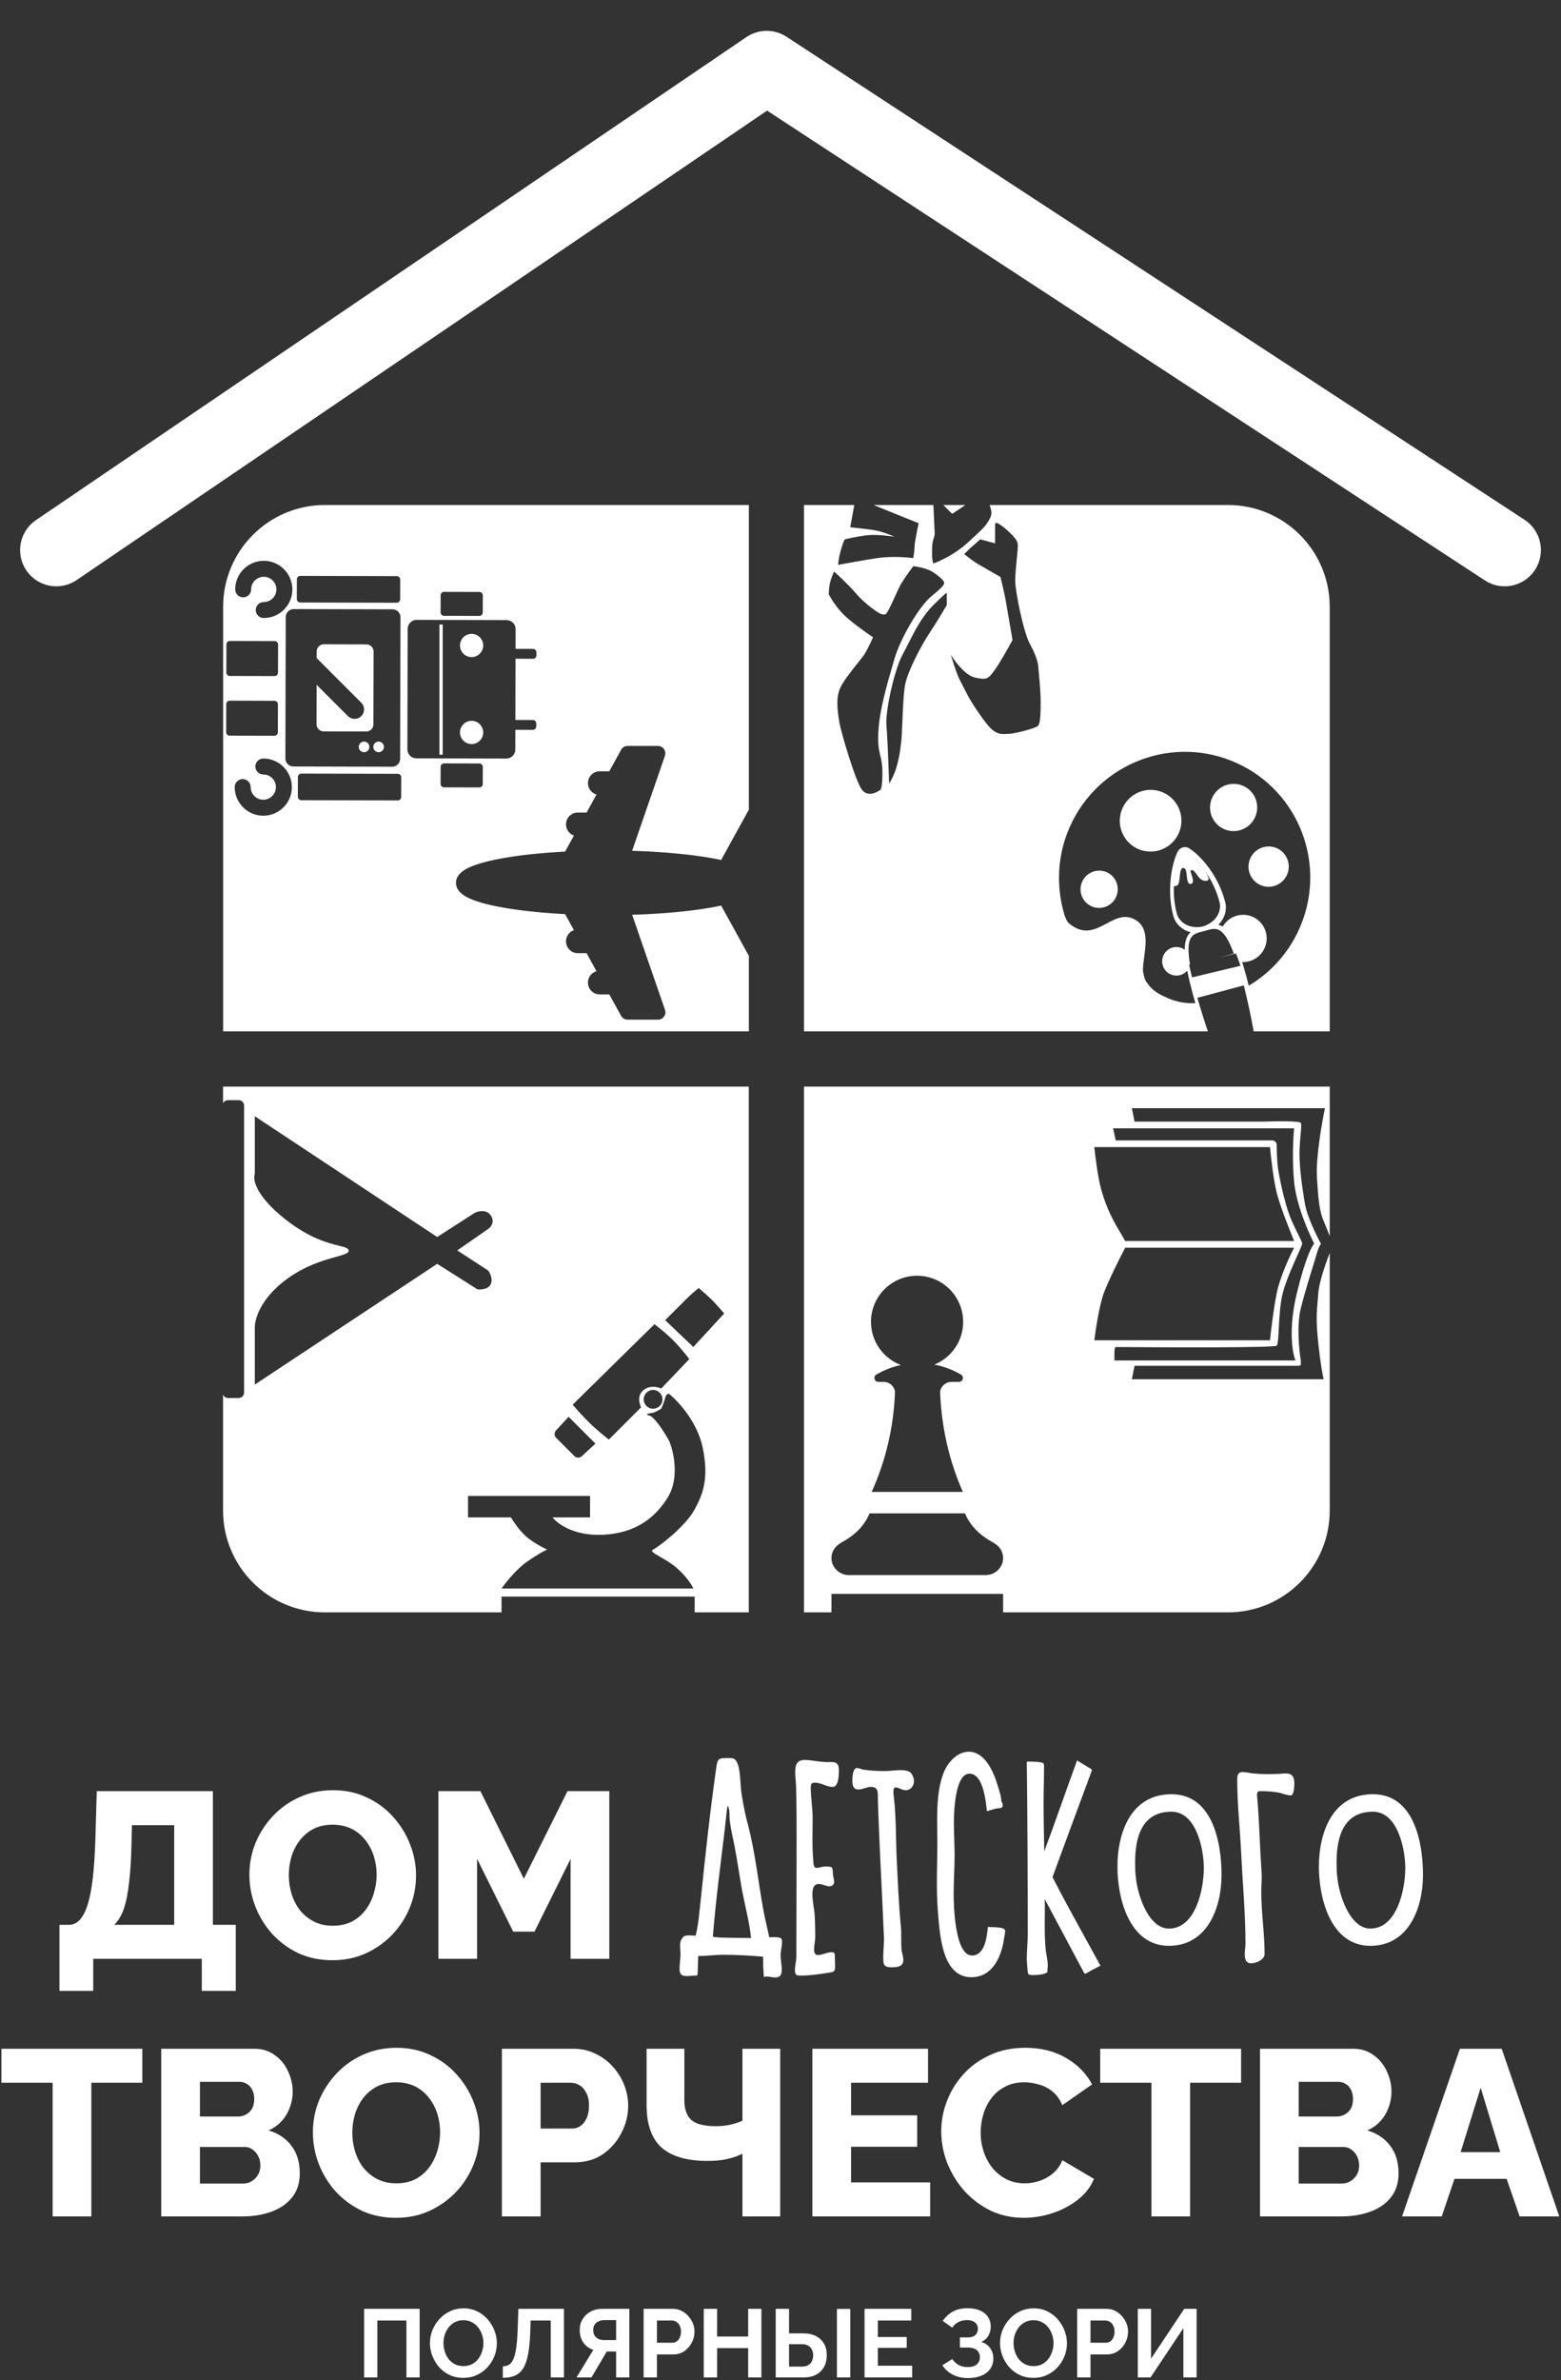 <?xml version="1.0" encoding="UTF-8"?> <svg xmlns="http://www.w3.org/2000/svg" width="582" height="887" viewBox="0 0 582 887" fill="none"><rect x="0" y="0" width="582" height="887" fill="#333333" stroke="none"/> <path fill-rule="evenodd" clip-rule="evenodd" d="M299.761 600.89H309.999V594H341.999H373.999V600.89H457.825C478.797 600.89 495.774 583.882 495.774 562.934V466.979C494.036 471.401 491.817 477.882 491.5 482C491.431 482.9 491.361 483.724 491.296 484.5L491.296 484.503C490.89 489.328 490.639 492.318 491.5 500.5C492.3 508.1 493.167 512.667 493.5 514H422L423 509H484C484.333 509 485 508.9 485 508.5V507C484.333 503.167 483.4 493.9 485 487.5C486.333 482.167 488.333 475.723 489.667 471.426L489.667 471.426L489.667 471.426C490.333 469.278 490.833 467.667 491 467C491.4 465.4 492.167 464 492.5 463.5C490.833 460.5 487.3 453.3 486.5 448.5C485.5 442.5 484.5 435.5 484.5 430C484.5 427.363 484.73 424.842 484.914 422.82C485.114 420.625 485.26 419.021 485 418.5C484.6 417.7 475.5 417.833 471 418H423L422 413H494C492.833 418.5 490.6 431.3 491 438.5C491.5 447.5 492 451.5 493.5 455C494.203 456.64 495.055 458.818 495.774 460.71V404.952H299.761V600.89ZM354.067 504.763C360.775 498.055 360.775 487.178 354.067 480.47C347.358 473.761 336.481 473.761 329.773 480.47C323.064 487.178 323.064 498.055 329.773 504.763C331.564 506.554 333.652 507.867 335.878 508.702C332.597 509.408 329.517 510.629 326.73 512.27C325.418 513.044 325.987 515 327.525 515H329.462C331.641 515 333.434 516.616 333.69 518.703C333.209 531.983 330.158 544.608 324.999 556H358.999C353.96 544.725 350.981 531.879 350.507 518.703C350.764 516.616 352.557 515 354.736 515H357.473C359.011 515 359.58 513.044 358.268 512.27H358.27C355.269 510.501 351.926 509.222 348.36 508.547C350.437 507.708 352.383 506.447 354.067 504.763ZM373.999 580.65C373.999 578.305 372.682 576.257 370.725 575.157L370.718 575.153L370.708 575.148C370.699 575.144 370.691 575.139 370.683 575.135L370.725 575.1C365.712 572.44 361.954 569.087 359.784 564H324.214C322.044 569.089 318.286 572.44 313.273 575.1L313.315 575.135C313.3 575.143 313.285 575.149 313.273 575.157C311.316 576.257 309.999 578.305 309.999 580.65C309.999 584.157 312.944 587 316.578 587H367.9V586.976C371.31 586.737 373.999 584.001 373.999 580.65ZM416 425L415 420.5H482.5C482.167 423.667 481.7 432.1 482.5 440.5C483.3 448.9 487.833 459.333 490 463.5C489.167 464.167 486.7 468.8 483.5 482C480.3 495.2 481.833 504.167 483 507H415.5V504C415.5 502.4 415.833 502 416 502C435.667 502.167 475.2 502.3 476 501.5C476.477 501.023 476.613 498.384 476.787 494.995C476.978 491.279 477.216 486.661 478 483C478.985 478.406 481.908 471.873 483.8 467.642L483.8 467.642L483.801 467.642C484.792 465.427 485.5 463.844 485.5 463.5C485.5 463 484.875 461.75 484 460C483.125 458.25 482 456 481 453.5C479 448.5 477 439 476.5 435.5C476.1 432.7 476 428.333 476 426.5C476 426.333 475.9 425.9 475.5 425.5C475.1 425.1 474.667 425 474.5 425H416ZM417.668 459.305C415.373 455.427 412.62 450.775 410.5 443C409.3 438.6 408.333 430.833 408 427.5H473.5C473.833 431.167 474.8 439.7 476 444.5C477.2 449.3 480.833 458.5 482.5 462.5H419.5C418.944 461.462 418.325 460.415 417.668 459.306L417.668 459.306L417.668 459.305ZM419.5 465H482.5C480.833 468.167 477.2 476 476 482C474.8 488 473.833 496.167 473.5 499.5H408C408.5 495.5 409.9 486.4 411.5 482C413.1 477.6 417.5 468.833 419.5 465Z" fill="white"></path> <path fill-rule="evenodd" clip-rule="evenodd" d="M279.205 188.204H121.141C100.169 188.204 83.192 205.212 83.192 226.16V384.364H279.205V356.17C279.143 356.097 279.088 356.018 279.039 355.933L268.88 337.488C267.597 337.771 266.22 338.027 264.763 338.283C256.729 339.685 246.637 340.589 235.689 340.912L247.933 376.333C248.227 377.182 248.107 378.112 247.586 378.84C247.064 379.569 246.236 380 245.353 380H233.964C232.962 380 232.053 379.461 231.572 378.584L227.16 370.589H223.578C221.158 370.589 219.207 368.607 219.207 366.18C219.207 364.171 220.557 362.458 222.401 361.946L218.699 355.218H215.397C212.977 355.218 211.026 353.249 211.026 350.809C211.026 348.881 212.269 347.236 213.98 346.643L210.692 340.67C202.217 340.225 194.437 339.429 187.98 338.31C182.86 337.42 178.81 336.382 175.923 335.196L175.903 335.188C174.414 334.573 170.001 332.752 170.001 329.02C170.001 325.272 174.452 323.438 175.923 322.845C178.797 321.672 182.86 320.62 187.98 319.73C194.437 318.611 202.217 317.816 210.692 317.371L213.98 311.398C212.256 310.804 211.026 309.16 211.026 307.231C211.026 304.791 212.991 302.822 215.397 302.822H218.699L222.401 296.094C220.557 295.582 219.207 293.883 219.207 291.861C219.207 289.42 221.172 287.452 223.578 287.452L227.16 287.452L231.572 279.456L231.545 279.416C232.026 278.539 232.948 278 233.938 278H245.327C246.222 278 247.051 278.431 247.559 279.16C247.893 279.631 248.067 280.184 248.067 280.751C248.067 281.047 248.027 281.357 247.92 281.654L235.675 317.074C246.61 317.411 256.716 318.315 264.75 319.703C266.22 319.96 267.584 320.216 268.867 320.499L279.026 302.054C279.078 301.963 279.138 301.878 279.205 301.801V188.204ZM98.334 224.367C100.927 224.371 103.045 222.267 103.05 219.673H103.052C103.06 217.078 100.954 214.958 98.356 214.954C95.762 214.945 93.646 217.054 93.64 219.648C93.636 221.288 92.303 222.62 90.657 222.616C89.017 222.611 87.686 221.276 87.69 219.634C87.702 213.756 92.496 208.988 98.373 209C104.247 209.017 109.012 213.808 109.002 219.687C108.99 225.565 104.197 230.333 98.321 230.317C96.677 230.313 95.346 228.977 95.35 227.335C95.356 225.69 96.689 224.363 98.334 224.367ZM149.209 215.982C149.209 215.281 148.643 214.706 147.938 214.706L111.961 214.618C111.256 214.614 110.685 215.184 110.681 215.889L110.665 223.259C110.66 223.965 111.231 224.534 111.936 224.534L147.913 224.627C148.62 224.627 149.191 224.056 149.195 223.351L149.212 215.982H149.209ZM149.315 230.059C149.323 228.419 147.992 227.079 146.348 227.079L109.515 226.987C107.871 226.982 106.538 228.31 106.534 229.954L106.404 282.663C106.396 284.309 107.727 285.645 109.373 285.649L146.203 285.741C147.848 285.746 149.181 284.414 149.187 282.77L149.312 230.061L149.315 230.059ZM120.665 272.573C119.192 272.569 118.006 271.374 118.01 269.902L118.043 256.303V255.201L129.721 266.877C131.095 268.254 133.328 268.254 134.705 266.877C136.081 265.5 136.081 263.267 134.705 261.888L118.069 245.253L118.076 242.764C118.08 241.29 119.275 240.101 120.746 240.108L136.633 240.151C138.102 240.155 139.293 241.352 139.291 242.82L139.223 269.96C139.219 271.433 138.022 272.623 136.553 272.616L120.665 272.575V272.573ZM133.757 278.356C133.757 277.263 134.643 276.377 135.737 276.377C136.831 276.377 137.715 277.263 137.715 278.356C137.715 279.448 136.829 280.334 135.737 280.334C134.645 280.334 133.757 279.448 133.757 278.356ZM139.18 278.356C139.18 277.263 140.066 276.377 141.16 276.377C142.254 276.377 143.138 277.263 143.138 278.356C143.138 279.448 142.252 280.334 141.16 280.334C140.068 280.334 139.18 279.448 139.18 278.356ZM149.597 289.665C149.597 288.96 149.03 288.39 148.326 288.383L112.344 288.295C111.641 288.295 111.068 288.866 111.064 289.568L111.048 296.94C111.046 297.64 111.614 298.215 112.317 298.215L148.297 298.3C149.003 298.308 149.574 297.737 149.574 297.03L149.595 289.661L149.597 289.665ZM90.49 290.347C92.136 290.351 93.463 291.687 93.457 293.327H93.461C93.455 295.922 95.56 298.042 98.156 298.046C100.752 298.055 102.868 295.946 102.874 293.352C102.881 290.757 100.773 288.637 98.179 288.633C96.535 288.627 95.206 287.293 95.21 285.647C95.212 284.006 96.549 282.679 98.189 282.683C104.065 282.696 108.833 287.491 108.821 293.364C108.808 299.244 104.014 304.012 98.138 304C92.264 303.983 87.492 299.188 87.508 293.311C87.515 291.674 88.848 290.343 90.49 290.347ZM103.676 240.198C103.676 239.498 103.107 238.925 102.407 238.923L85.687 238.881C84.983 238.881 84.412 239.452 84.41 240.153L84.385 250.64C84.383 251.345 84.952 251.916 85.656 251.916L102.372 251.957C103.076 251.957 103.647 251.39 103.649 250.686L103.674 240.198H103.676ZM102.349 261.171C103.054 261.171 103.622 261.74 103.62 262.446L103.622 262.444L103.596 272.928C103.594 273.634 103.023 274.205 102.32 274.201L85.603 274.164C84.896 274.16 84.327 273.589 84.329 272.884L84.356 262.401C84.356 261.692 84.931 261.125 85.633 261.125L102.349 261.171ZM199.997 244.237L200.001 243.104C200.001 242.399 199.434 241.828 198.73 241.824L192.215 241.808L192.231 234.935V234.444C192.236 232.596 190.742 231.098 188.894 231.09L155.349 231.009C153.503 231.001 152.001 232.495 151.997 234.344L151.888 279.26C151.886 281.109 153.375 282.607 155.226 282.611L188.77 282.696C190.616 282.7 192.114 281.206 192.12 279.357L192.141 271.992L198.656 272.008C199.36 272.008 199.931 271.438 199.933 270.737L199.937 269.603C199.939 268.897 199.368 268.322 198.664 268.322L192.149 268.305L192.207 245.494L198.719 245.511C199.426 245.511 199.999 244.94 199.999 244.237H199.997ZM180.16 240.555C180.16 242.943 178.223 244.882 175.831 244.882C173.439 244.882 171.502 242.943 171.502 240.555C171.502 238.166 173.441 236.227 175.831 236.227C178.221 236.227 180.16 238.162 180.16 240.555ZM180.16 272.967C180.16 275.359 178.223 277.298 175.831 277.298C173.439 277.298 171.502 275.359 171.502 272.967C171.502 270.574 173.441 268.639 175.831 268.639C178.221 268.639 180.16 270.578 180.16 272.967ZM165.068 281.259H163.832V232.759H165.068V281.259ZM165.562 220.575L178.736 220.608V220.606C179.439 220.606 180.009 221.181 180.007 221.888L179.993 226.809L179.989 226.809V228.262C179.989 228.969 179.416 229.54 178.714 229.536L165.538 229.501C164.835 229.501 164.266 228.93 164.266 228.225L164.271 226.809L164.283 221.847C164.283 221.146 164.856 220.575 165.562 220.575ZM164.281 287.223H164.285V285.772C164.285 285.066 164.858 284.495 165.56 284.499L178.736 284.532L178.738 284.534C179.443 284.534 180.009 285.105 180.009 285.809L180.005 287.225H180.001L179.991 292.186C179.989 292.888 179.416 293.459 178.714 293.459L165.538 293.424C164.837 293.424 164.266 292.851 164.266 292.144L164.281 287.223Z" fill="white"></path> <path fill-rule="evenodd" clip-rule="evenodd" d="M317 196.5L318.508 188.204H299.761V384.364H450.337C449.076 380.663 447.898 376.95 446.857 373.381L446.842 373.344C446.775 373.107 446.709 372.875 446.641 372.642L446.637 372.625L446.636 372.627L446.58 372.437C446.524 372.247 446.468 372.057 446.416 371.867L463.743 367.224C463.772 367.34 463.801 367.459 463.83 367.578C463.852 367.667 463.874 367.757 463.896 367.846L463.929 367.992C463.991 368.244 464.053 368.504 464.116 368.757C465.332 373.734 466.46 379.079 467.418 384.364H495.774V226.16C495.774 205.184 478.769 188.204 457.825 188.204H368.974C369.172 188.811 369.359 189.435 369.5 190C370 192 369 193.5 368 195C367 196.5 366 197.5 360.5 202.5C356.1 206.5 350.333 209.167 348 210C347.833 209.667 347.5 208.5 347.5 206.5C347.5 204 347.5 202.5 348 201C348.4 199.8 348.5 199.167 348.5 199L348.009 188.204H325.689L342.5 195C342 197.333 341 202.3 341 203.5C341 204.7 340.667 207 340.5 208C338.167 207.667 332.2 207.2 327 208C321.8 208.8 315.167 210 312.5 210.5C312.5 209.833 312.7 207.8 313.5 205C314.3 202.2 314.833 201.167 315 201C316.333 200.667 319.8 199.9 323 199.5C326.2 199.1 331.333 199.667 333.5 200C332 199.333 328.3 197.9 325.5 197.5C322.7 197.1 318.667 196.667 317 196.5ZM351.704 188.204H359.944L355 191.5L351.704 188.204ZM319 221C316.6 218.2 312.667 214.5 311 213C310.667 213.667 309.9 215.4 309.5 217C309.1 218.6 309 220.667 309 221.5C309.667 222.833 311.7 226.2 314.5 229C317.3 231.8 323 235.833 325.5 237.5C325 238.667 323.7 241.5 322.5 243.5C321.974 244.377 320.831 245.809 319.505 247.471C317.053 250.544 313.974 254.404 313 257C311.552 260.861 312.433 266.119 312.946 269.178L313 269.5C313.5 272.5 319 291.5 321.5 294.5C323.5 296.9 326.667 295.5 328 294.5C328.333 294.667 329 293.6 329 288C329 284.9 328.608 283.271 328.214 281.636C327.719 279.579 327.221 277.514 327.5 272.5C327.939 264.593 330.694 255.141 332.713 248.216C332.992 247.259 333.257 246.35 333.5 245.5C335.5 238.5 342.5 226 347.5 222C352.102 218.319 352.045 217.602 352.006 217.121C352.003 217.08 352 217.04 352 217C352 216.5 350 214.5 347.5 213C345.5 211.8 342 211.167 340.5 211C339.5 212.333 337.2 215.5 336 217.5C335.437 218.438 334.592 220.292 333.704 222.242C332.225 225.488 330.625 229 330 229C329 229 328.5 229 327 228C325.5 227 322 224.5 319 221ZM331.5 292C331.333 286.667 330.9 274.9 330.5 270.5C330 265 333.5 249.5 336.5 244C337.17 242.772 337.84 241.445 338.537 240.062L338.537 240.062L338.537 240.061L338.538 240.061L338.538 240.06C340.965 235.25 343.728 229.772 348 225.5C352.4 221.1 353.167 220.667 353 221V225.5C351.833 227.5 348.9 232.4 346.5 236C343.5 240.5 338.5 250 337.5 255C336.894 258.031 336.655 263.818 336.45 268.797V268.797C336.316 272.031 336.197 274.925 336 276.5C335.946 276.928 335.899 277.316 335.855 277.673L335.854 277.683L335.853 277.684C335.488 280.649 335.392 281.433 334.5 285C333.7 288.2 332.167 291 331.5 292ZM361 205L359.5 206.5C360.333 207.167 362.3 208.7 363.5 209.5C364.7 210.3 370.333 213.5 373 215C373.5 217 374.6 221.6 375 224C375.4 226.4 376.833 234.667 377.5 238.5C376.167 241 373 246.7 371 249.5C368.5 253 368 253.5 363.5 252.5C359.9 251.7 356 246.5 354.5 244C355 245.667 356.2 249.5 357 251.5C357.697 253.243 358.881 255.472 359.872 257.34C360.303 258.151 360.697 258.894 361 259.5C362 261.5 367.5 270 370 272C372.074 273.659 373.46 273.598 375.014 273.529C375.333 273.514 375.659 273.5 376 273.5C378 273.5 386 271.5 387 270.5C388 269.5 388 265 388 261C388 257.8 387.333 250.667 387 247.5C386.833 246.5 386 243.6 384 240C381.5 235.5 378.5 220 378.5 216.5C378.5 214.385 378.865 210.626 379.154 207.652C379.343 205.704 379.5 204.093 379.5 203.5C379.5 202 379 201 377 199C375 197 373 195.5 372 195C371.2 194.6 371 195.167 371 195.5V202.5L365.5 201C364.333 202 361.8 204.2 361 205ZM451.048 344.098C450.294 344.571 449.477 344.977 448.558 345.226C447.612 345.483 446.671 345.554 445.756 345.516C442.43 345.368 439.537 343.403 438.732 340.371C437.854 337.066 437.56 333.6 437.656 330.313C437.8 330.345 438.116 330.297 438.75 330.061C439.559 329.762 439.711 328.223 439.862 326.708C440.028 325.04 440.191 323.4 441.221 323.473C442.176 323.543 442.336 325.02 442.495 326.484C442.663 328.034 442.83 329.57 443.936 329.405C445.302 329.202 444.671 327.249 444.212 325.826C443.948 325.008 443.74 324.366 444 324.331C444.038 324.326 444.074 324.32 444.11 324.315C444.737 324.223 445.002 324.184 446.748 326.664C448.591 329.284 451.565 328.297 450.371 326.794C450.134 325.411 447.481 322.112 444.991 319.703L444.953 319.661C444.992 319.698 445.031 319.735 445.07 319.773L445.153 319.853C445.207 319.905 445.261 319.958 445.315 320.009C445.494 320.175 445.669 320.348 445.847 320.526L445.851 320.53L445.851 320.53L445.851 320.531L445.851 320.531C445.984 320.668 446.117 320.805 446.251 320.944C446.423 321.124 446.598 321.311 446.77 321.501C446.909 321.651 447.044 321.805 447.182 321.963C447.355 322.163 447.527 322.365 447.697 322.572C447.835 322.737 447.972 322.9 448.105 323.071C448.277 323.283 448.449 323.507 448.618 323.73L448.668 323.795L448.718 323.861C448.819 323.992 448.919 324.123 449.016 324.26C449.19 324.492 449.36 324.738 449.528 324.986C449.572 325.05 449.617 325.112 449.661 325.174C449.721 325.256 449.78 325.339 449.837 325.426L449.886 325.503C450.315 326.147 450.73 326.83 451.134 327.533L451.357 327.921C451.749 328.624 452.124 329.358 452.481 330.116L452.677 330.544C453.031 331.328 453.366 332.132 453.673 332.969L453.795 333.317C454.111 334.208 454.407 335.119 454.659 336.069C455.128 337.84 454.81 339.657 453.904 341.227C453.247 342.366 452.25 343.342 451.048 344.098ZM462.214 359.15C462.187 359.073 462.16 358.996 462.133 358.918L462.129 358.905L462.128 358.904C462.066 358.725 462.005 358.548 461.942 358.373L461.917 358.303C461.747 357.812 461.576 357.337 461.409 356.885C461.39 356.834 461.37 356.783 461.351 356.732L461.302 356.604L461.301 356.601C461.238 356.436 461.177 356.275 461.116 356.112C461.058 355.958 460.998 355.796 460.938 355.639C460.9 355.536 460.861 355.435 460.824 355.34L457.751 356.074L454.561 356.838L457.153 356.141L460.013 355.374L460.014 355.375L460.017 355.373L460.013 355.374C459.956 355.218 459.9 355.076 459.845 354.934L459.844 354.934L459.844 354.933C459.808 354.84 459.771 354.748 459.734 354.651C459.642 354.407 459.549 354.162 459.457 353.927C457.798 349.75 456.312 347.706 454.862 346.802C453.894 346.201 452.943 346.102 451.967 346.231C451.27 346.329 450.56 346.532 449.821 346.743C449.564 346.817 449.303 346.892 449.038 346.963C448.769 347.035 448.502 347.102 448.238 347.168L448.237 347.168L448.237 347.168C447.526 347.346 446.84 347.517 446.213 347.767C445.305 348.126 444.521 348.65 443.97 349.604C443.279 350.802 442.968 352.705 443.213 355.773C443.273 356.521 443.355 357.321 443.489 358.215C443.524 358.461 443.566 358.725 443.607 358.984L443.637 359.182C443.651 359.267 443.665 359.352 443.678 359.438L443.678 359.441L443.342 359.522C443.372 359.677 443.41 359.843 443.448 360.009C443.472 360.114 443.496 360.22 443.518 360.322C443.573 360.584 443.631 360.848 443.693 361.124C443.804 361.612 443.927 362.126 444.055 362.653L444.089 362.788L444.089 362.789C444.143 363.005 444.197 363.224 444.255 363.444C444.286 363.565 444.313 363.682 444.341 363.798L444.342 363.802C444.376 363.946 444.41 364.09 444.45 364.244L462.483 359.931C462.461 359.868 462.44 359.807 462.42 359.747C462.399 359.687 462.378 359.628 462.357 359.569L462.354 359.558L462.354 359.558L462.351 359.55C462.326 359.481 462.302 359.411 462.278 359.341C462.267 359.309 462.256 359.277 462.245 359.244C462.234 359.213 462.223 359.181 462.213 359.149L462.214 359.15ZM445.67 373.829L445.489 373.849L445.487 373.843C442.055 374.007 438.543 373.404 435.203 371.896C432.53 370.69 430.598 369.789 428.514 367.419C428.432 367.305 428.351 367.191 428.271 367.076C428.051 366.762 427.831 366.45 427.58 366.153C426.679 365.096 426.384 363.286 426.124 361.689L426.12 361.667C426.128 360.151 426.358 358.44 426.596 356.668C427.319 351.284 428.118 345.338 422.975 342.611C419.245 340.63 415.959 342.381 412.578 344.182C408.386 346.416 404.048 348.727 398.537 344.098L398.437 343.962C397.832 343.397 397.528 342.648 397.226 341.905C397.124 341.654 397.022 341.403 396.909 341.161C396.885 341.074 396.861 340.988 396.837 340.903C396.76 340.629 396.683 340.357 396.628 340.077C395.585 336.42 395.003 332.624 394.871 328.784L394.845 328.679L394.864 328.676C394.637 321.719 395.942 314.604 399.008 307.831C409.697 284.212 437.461 273.689 461.02 284.334C484.58 294.977 495.013 322.757 484.32 346.38C480.202 355.479 473.545 362.612 465.577 367.356L465.562 367.296L465.527 367.155L465.141 365.613L465.129 365.618C465.093 365.476 465.057 365.334 465.021 365.192C464.938 364.864 464.854 364.535 464.769 364.215C464.468 363.082 464.165 362.008 463.857 360.95L463.872 360.947L463.403 359.397L463.388 359.349L463.141 358.526C465.087 358.599 467.069 358.031 468.752 356.759C472.635 353.836 473.424 348.315 470.511 344.432C467.599 340.549 462.09 339.774 458.205 342.7C457.239 343.43 456.462 344.321 455.888 345.305C455.333 344.984 454.77 344.775 454.202 344.665C454.847 344.035 455.414 343.328 455.861 342.553C457.031 340.526 457.359 338.23 456.788 336.081C454.17 326.253 447.989 319.23 443.489 316.206C442.764 315.717 441.862 315.57 441.017 315.798C440.25 316.003 439.579 316.517 439.177 317.214L439.081 317.396C436.505 322.658 435.117 332.555 437.444 341.296C438.072 343.651 439.692 345.579 442.004 346.722C442.62 347.025 443.264 347.251 443.927 347.421C443.507 347.793 443.122 348.249 442.796 348.813C442.076 350.061 441.723 351.729 441.723 353.943C439.886 352.621 437.34 352.561 435.433 353.996C433.082 355.768 432.604 359.108 434.367 361.457C436.129 363.808 439.463 364.279 441.815 362.51C442.121 362.279 442.388 362.025 442.63 361.746L442.65 361.868L442.676 361.862C442.771 362.334 442.874 362.831 442.984 363.333L442.967 363.337L443.295 364.76L443.305 364.815L443.669 366.394L443.685 366.388C443.943 367.459 444.216 368.541 444.517 369.674C444.585 369.924 444.656 370.18 444.728 370.438C444.786 370.648 444.845 370.86 444.903 371.069L444.892 371.072L445.322 372.605L445.343 372.66L445.67 373.829ZM477.495 328.971C480.811 326.472 481.486 321.76 478.998 318.445C476.513 315.133 471.809 314.471 468.494 316.967C465.177 319.468 464.503 324.179 466.989 327.493C469.474 330.809 474.178 331.47 477.495 328.971ZM466.975 295.634C464.064 291.752 458.552 290.977 454.67 293.9C450.785 296.828 449.998 302.346 452.908 306.231C455.822 310.113 461.329 310.888 465.215 307.962C469.101 305.036 469.887 299.517 466.975 295.634ZM422.098 296.679C417.022 300.503 415.992 307.714 419.796 312.79L419.797 312.789C423.604 317.863 430.802 318.877 435.879 315.05C440.954 311.229 441.985 304.014 438.179 298.941C434.374 293.867 427.174 292.853 422.098 296.679ZM405.644 325.861C402.577 328.173 401.957 332.528 404.254 335.596L404.252 335.595C406.553 338.659 410.902 339.27 413.97 336.961C417.037 334.65 417.658 330.293 415.359 327.228C413.061 324.162 408.709 323.553 405.644 325.861Z" fill="white"></path> <path fill-rule="evenodd" clip-rule="evenodd" d="M83.165 404.952V411.203C83.473 410.495 84.179 410 85 410H89C90.105 410 91 410.895 91 412V519C91 520.105 90.105 521 89 521H85C84.179 521 83.473 520.505 83.165 519.797V562.934C83.165 583.91 100.17 600.89 121.114 600.89H187V595H259V600.89H279.178V404.952H83.165ZM243.5 525C245.433 525 247 523.433 247 521.5C247 519.567 245.433 518 243.5 518C241.567 518 240 519.567 240 521.5C240 523.433 241.567 525 243.5 525ZM256 484L248 492L258.5 502L270 489.5C269 488.333 266.7 485.7 265.5 484.5C264.3 483.3 261.667 481 260.5 480C259.667 480.667 257.6 482.4 256 484ZM244 493.5C245.333 494.5 248.6 497.1 251 499.5C253.4 501.9 256 505.167 257 506.5L246.5 517.5C245.333 516.833 242.252 516.198 240 518C237.5 520 238.333 522.833 239 524.5L227 536.5C225.5 535.333 221.9 532.4 219.5 530C217.1 527.6 214.5 524.667 213.5 523.5L244 493.5ZM212 528L207.303 533.088C206.575 533.877 206.6 535.1 207.359 535.859L214.141 542.641C214.9 543.4 216.123 543.425 216.912 542.697L222 538L212 528ZM95 416L163 461L177 452C178.333 451.333 181.4 450.6 183 453C184.6 455.4 183 457.333 182 458L170.5 466L182 473.5C182.667 474.333 183.8 476.5 183 478.5C182.2 480.5 179.333 480.667 178 480.5L163 471L95 516V495C94.833 492 96.9 484.2 106.5 477C113.625 471.656 120.751 469.661 125.259 468.399L125.259 468.399C128.343 467.536 130.203 467.016 130 466C129.82 465.101 128.54 464.784 126.324 464.235C122.379 463.257 115.465 461.544 106.5 454.5C95.3 445.7 94.167 439.5 95 437.5V416ZM248 521C247.6 522.6 246.833 524.333 246.5 525C245.3 525.8 244 526.333 243.5 526.5C242.167 526.667 240 527.1 242 527.5C244 527.9 247.833 534 249.5 537C251.167 541 253.4 550.8 249 558C243.5 567 235 572 223 572C213.4 572 207.667 567.667 206 565.5H220V557.5H174.5V565.5H190.5C191.167 566.667 193.1 569.6 195.5 572C197.9 574.4 202.167 576.667 204 577.5C203.167 577.833 200.5 579.2 196.5 582C192.5 584.8 188.5 589.833 187 592H258.5C258 590.833 256.1 587.7 252.5 584.5C250.487 582.711 248.074 581.321 246.2 580.243C243.886 578.911 242.395 578.053 243.5 577.5C245.5 576.5 255.5 569 259 562.5C261.775 557.347 264.5 551.5 262 539.5C260 529.9 252.833 522.167 249.5 519.5C249.167 519.333 248.4 519.4 248 521Z" fill="white"></path> <path d="M22.175 741.968V717.328H25.695C27.22 717.328 28.54 716.741 29.655 715.568C30.828 714.336 31.826 712.459 32.647 709.936C33.468 707.355 34.114 704.069 34.583 700.08C35.052 696.032 35.375 691.192 35.551 685.56L36.079 667.52H79.375V717.328H87.911V741.968H75.239V730H34.759V741.968H22.175ZM42.591 717.328H64.943V680.192H49.191L49.015 687.584C48.898 692.923 48.604 697.557 48.135 701.488C47.724 705.36 47.079 708.616 46.199 711.256C45.319 713.837 44.116 715.861 42.591 717.328ZM123.961 730.528C119.268 730.528 115.015 729.648 111.201 727.888C107.447 726.069 104.191 723.664 101.433 720.672C98.735 717.621 96.652 714.219 95.185 710.464C93.719 706.651 92.985 702.72 92.985 698.672C92.985 694.507 93.748 690.547 95.273 686.792C96.857 683.037 99.028 679.693 101.785 676.76C104.601 673.768 107.916 671.421 111.729 669.72C115.543 668.019 119.708 667.168 124.225 667.168C128.86 667.168 133.055 668.077 136.809 669.896C140.623 671.656 143.879 674.061 146.577 677.112C149.335 680.163 151.447 683.595 152.913 687.408C154.38 691.163 155.113 695.005 155.113 698.936C155.113 703.101 154.351 707.061 152.825 710.816C151.3 714.571 149.129 717.944 146.313 720.936C143.497 723.869 140.183 726.216 136.369 727.976C132.615 729.677 128.479 730.528 123.961 730.528ZM107.681 698.848C107.681 701.253 108.033 703.6 108.737 705.888C109.441 708.117 110.468 710.112 111.817 711.872C113.225 713.632 114.956 715.04 117.009 716.096C119.063 717.152 121.409 717.68 124.049 717.68C126.807 717.68 129.212 717.152 131.265 716.096C133.319 714.981 135.02 713.515 136.369 711.696C137.719 709.877 138.716 707.853 139.361 705.624C140.065 703.336 140.417 701.019 140.417 698.672C140.417 696.267 140.065 693.949 139.361 691.72C138.657 689.491 137.601 687.496 136.193 685.736C134.785 683.917 133.055 682.509 131.001 681.512C128.948 680.515 126.631 680.016 124.049 680.016C121.292 680.016 118.887 680.544 116.833 681.6C114.839 682.656 113.137 684.093 111.729 685.912C110.38 687.672 109.353 689.696 108.649 691.984C108.004 694.213 107.681 696.501 107.681 698.848ZM212.733 730V692.776L199.269 719.88H191.349L177.885 692.776V730H163.453V667.52H179.117L195.309 700.168L211.589 667.52H227.165V730H212.733ZM291.031 722.256C291.559 722.432 291.559 723.4 291.559 723.84C291.559 725.512 291.031 727.096 291.031 728.768C291.031 730.528 291.471 732.2 291.471 733.96C291.471 735.808 291.031 736.952 289.007 736.952C287.951 736.952 286.895 736.6 285.839 736.6C285.487 736.6 285.223 736.688 284.871 736.776C284.783 736.776 284.783 736.424 284.783 736.424C284.695 735.984 284.695 735.544 284.695 735.104C284.519 733.168 284.519 731.232 284.519 729.208C279.591 728.768 274.487 728.504 269.559 728.504C266.567 728.504 263.663 728.944 260.759 728.944H260.319C260.231 730.792 260.231 732.728 260.143 734.664C260.143 735.104 260.143 735.632 259.967 736.072C259.967 736.16 259.967 736.248 259.879 736.248C258.559 736.248 257.151 736.424 255.743 736.424C253.719 736.424 253.367 735.28 253.367 733.432C253.367 731.76 253.719 730 253.719 728.24C253.719 726.656 253.103 723.664 254.335 722.432C254.863 721.112 256.447 721.288 257.679 721.288L259.351 721.376C260.495 716.976 260.759 712.224 261.287 707.736C262.959 691.456 264.719 675.264 267.007 659.072C267.535 655.024 267.887 655.2 272.199 655.2C273.607 655.2 274.311 655.64 274.839 656.96C276.247 659.952 275.895 665.232 276.511 668.664C277.127 672.536 277.831 676.32 278.887 680.104C281.615 690.576 282.671 701.224 284.607 711.784C285.223 715.216 286.103 718.56 286.807 721.992C288.215 721.904 289.711 721.816 291.031 722.256ZM268.767 722.08C272.551 722.168 276.335 722.256 280.031 722.256C279.415 716.36 277.831 710.464 276.687 704.568C275.719 699.112 274.927 693.568 273.871 688.024C273.255 684.944 272.463 681.776 272.111 678.608C271.847 677.024 272.199 675 271.583 673.504C271.583 673.328 271.583 673.064 271.407 673.064C271.143 673.064 270.967 674.736 270.967 674.912C270.703 677.024 270.527 679.224 270.263 681.336C268.679 694.8 266.831 708.352 265.775 721.816C266.831 721.904 267.799 722.08 268.767 722.08ZM306.771 656.608L308.091 656.696C310.731 656.696 312.755 656.168 312.755 659.688C312.755 661.272 312.755 665.936 310.467 665.936C308.179 665.936 306.155 664.352 303.867 664.352C302.547 664.352 302.283 664.968 302.283 666.112C302.283 669.984 302.987 673.768 302.987 677.552C302.987 682.92 302.723 688.288 303.251 693.656C303.251 694.448 303.339 696.12 304.395 696.12C305.539 696.12 306.595 695.592 307.739 695.592C310.907 695.592 310.291 696.032 310.555 698.584C310.643 699.552 310.995 700.432 310.995 701.4C310.995 702.28 310.203 702.984 309.323 702.984C307.915 702.984 306.683 702.104 305.275 702.104C303.075 702.104 302.899 704.392 302.899 706.064C302.899 708.88 303.691 711.608 303.779 714.424C303.867 716.8 303.955 719.264 303.955 721.64C303.955 723.312 303.515 724.984 303.515 726.568C303.515 727.536 303.779 728.592 304.923 728.592C306.683 728.592 308.267 727.536 310.115 727.536C311.083 727.536 311.259 727.976 311.259 728.944C311.259 730.44 311.347 731.936 311.347 733.432C311.347 735.016 310.027 735.016 308.883 735.192C305.539 735.72 302.107 736.248 298.763 736.248C296.915 736.248 296.387 736.16 296.387 734.136C296.387 732.464 296.915 730.792 296.915 729.12C296.915 714.864 297.003 700.696 297.003 686.44C297.003 679.752 297.003 672.976 296.827 666.288C296.827 664.352 296.475 662.504 296.475 660.656C296.475 658.104 296.827 655.904 299.995 655.904C302.283 655.904 304.483 656.432 306.771 656.608ZM338.909 660.216C340.141 660.832 340.757 662.592 340.757 663.824C340.757 665.584 339.525 667.168 337.677 667.168C336.269 667.168 334.949 666.112 333.981 666.112C333.101 666.112 333.101 667.256 333.101 667.872C333.101 668.576 333.189 669.192 333.277 669.808C334.157 677.552 333.981 685.296 334.333 693.128C334.773 701.224 335.037 709.32 335.829 717.416C336.005 718.912 336.005 720.32 336.005 721.816C336.005 723.4 336.005 724.896 336.093 726.48C336.269 727.8 336.797 729.12 336.797 730.528C336.797 732.992 334.333 733.168 332.397 733.168C329.141 733.168 329.317 731.76 329.317 728.944C329.317 726.92 329.581 724.808 329.581 722.696V722.432C328.877 705.008 327.821 687.584 327.293 670.248C327.293 668.136 327.557 665.936 324.741 665.936C323.157 665.936 321.661 666.904 320.077 666.904C317.965 666.904 317.789 665.056 317.789 663.472C317.789 662.416 317.965 658.896 319.461 658.896C320.253 658.896 321.045 659.336 321.925 659.512C324.389 659.864 327.117 660.04 329.669 660.04C331.693 660.04 333.717 659.688 335.741 659.688C336.797 659.688 337.941 659.776 338.909 660.216ZM368.318 718.12C369.55 718.296 374.742 717.944 374.742 719.528C374.742 720.584 374.478 721.64 374.302 722.696C373.334 729.296 369.99 736.864 362.158 736.864C350.894 736.864 350.366 720.056 349.662 712.048C349.398 708.528 349.31 705.008 349.31 701.4C349.31 696.56 349.486 691.632 349.486 686.704C349.486 678.52 348.782 668.752 351.686 661.008C353.094 657.136 356.702 652.824 361.19 652.824C367.35 652.824 370.606 660.656 372.014 665.584C372.542 667.256 373.334 669.544 373.334 671.304C373.598 671.744 373.862 672.272 373.862 672.8C373.862 674.032 372.542 673.856 371.838 673.944C370.606 674.12 369.198 674.648 367.966 675C367.526 671.304 366.646 661.008 361.454 661.008C355.998 661.008 355.646 675.528 355.646 679.312C355.646 683.36 355.91 687.408 355.91 691.544C355.91 696.296 355.558 700.96 355.558 705.712C355.558 710.2 355.998 728.768 362.422 728.768C367.262 728.768 367.966 721.64 368.318 718.12ZM392.418 699.552C398.138 710.728 404.298 721.552 410.282 732.552C408.434 733.52 406.498 734.488 404.738 735.544L404.298 735.456L389.514 707.736C389.602 710.552 389.514 713.28 389.514 716.008C389.514 719.792 389.514 723.576 389.954 727.184C390.218 729.032 390.658 730.792 390.658 732.64C390.658 733.256 390.394 734.4 390.57 734.84C389.866 735.896 386.434 736.072 385.202 736.072C383.002 736.072 383.266 735.632 383.09 733.872C383.002 732.552 382.826 731.232 382.826 729.912C382.826 726.92 383.178 723.928 383.178 720.848C383.178 699.464 383.09 677.992 382.826 656.52C383.97 656.52 388.458 656.432 389.074 657.224C389.338 657.576 389.25 658.632 389.25 659.072C389.25 663.472 389.074 667.872 389.074 672.36C389.074 678.168 389.25 684.064 389.338 689.96C393.562 678.696 397.434 667.344 401.57 656.08C403.33 657.136 405.09 658.28 406.938 659.336L407.114 659.776C402.186 673.064 397.258 686.264 392.418 699.552ZM435.808 725.16C421.024 725.16 416.624 707.472 416.624 695.68C416.624 682.832 421.728 668.664 436.776 668.664C452.176 668.664 455.432 686.792 455.432 698.76C455.432 710.992 450.152 725.16 435.808 725.16ZM436.776 675.176C425.688 675.176 423.224 684.768 423.224 694.008C423.224 695.856 423.224 697.792 423.488 699.552C424.016 705.8 428.064 718.736 435.808 718.736C445.84 718.736 448.832 703.952 448.832 696.208C448.832 689.08 446.016 675.176 436.776 675.176ZM476.766 661.096C477.646 661.008 478.526 660.92 479.406 660.92C481.87 660.92 482.574 662.328 482.574 664.616C482.574 665.496 482.486 669.104 481.254 669.104C479.494 669.104 477.91 668.136 476.15 667.96C474.038 667.608 471.926 667.52 469.902 667.52C468.934 667.52 468.67 667.96 468.67 668.84C468.67 669.544 468.758 670.336 468.846 671.04C469.55 679.84 469.726 688.64 470.342 697.44C470.342 697.968 470.43 698.496 470.43 699.024C470.43 701.048 470.254 703.072 470.254 705.096C470.254 712.84 471.486 720.496 471.486 728.24C471.486 730.264 468.406 731.672 466.558 731.672C464.446 731.672 464.094 730.088 464.094 728.328C464.094 726.92 464.358 725.6 464.358 724.192C464.358 713.104 463.302 701.928 462.774 690.84C462.334 681.6 461.278 672.448 461.278 663.208C461.278 661.712 461.542 660.392 463.302 660.392C464.622 660.392 465.942 660.832 467.262 660.92C469.022 661.096 470.87 661.184 472.63 661.184C474.038 661.184 475.358 661.096 476.766 661.096ZM510.917 725.16C496.133 725.16 491.733 707.472 491.733 695.68C491.733 682.832 496.837 668.664 511.885 668.664C527.285 668.664 530.541 686.792 530.541 698.76C530.541 710.992 525.261 725.16 510.917 725.16ZM511.885 675.176C500.797 675.176 498.333 684.768 498.333 694.008C498.333 695.856 498.333 697.792 498.597 699.552C499.125 705.8 503.173 718.736 510.917 718.736C520.949 718.736 523.941 703.952 523.941 696.208C523.941 689.08 521.125 675.176 511.885 675.176ZM53.065 776.192H34.057V826H19.625V776.192H0.529V763.52H53.065V776.192ZM111.769 809.984C111.769 813.563 110.801 816.555 108.865 818.96C106.988 821.307 104.436 823.067 101.209 824.24C97.982 825.413 94.433 826 90.561 826H60.113V763.52H94.873C97.806 763.52 100.329 764.312 102.441 765.896C104.612 767.421 106.254 769.416 107.369 771.88C108.542 774.344 109.129 776.896 109.129 779.536C109.129 782.469 108.366 785.285 106.841 787.984C105.316 790.624 103.086 792.619 100.153 793.968C103.732 795.024 106.548 796.901 108.601 799.6C110.713 802.299 111.769 805.76 111.769 809.984ZM97.073 807.08C97.073 805.731 96.809 804.557 96.281 803.56C95.753 802.504 95.049 801.683 94.169 801.096C93.348 800.451 92.35 800.128 91.177 800.128H74.545V813.768H90.561C91.793 813.768 92.878 813.475 93.817 812.888C94.814 812.301 95.606 811.509 96.193 810.512C96.78 809.515 97.073 808.371 97.073 807.08ZM74.545 775.84V788.776H88.713C89.769 788.776 90.737 788.541 91.617 788.072C92.556 787.603 93.318 786.899 93.905 785.96C94.492 784.963 94.785 783.731 94.785 782.264C94.785 780.856 94.521 779.683 93.993 778.744C93.524 777.805 92.878 777.101 92.057 776.632C91.236 776.104 90.297 775.84 89.241 775.84H74.545ZM147.637 826.528C142.944 826.528 138.69 825.648 134.877 823.888C131.122 822.069 127.866 819.664 125.109 816.672C122.41 813.621 120.328 810.219 118.861 806.464C117.394 802.651 116.661 798.72 116.661 794.672C116.661 790.507 117.424 786.547 118.949 782.792C120.533 779.037 122.704 775.693 125.461 772.76C128.277 769.768 131.592 767.421 135.405 765.72C139.218 764.019 143.384 763.168 147.901 763.168C152.536 763.168 156.73 764.077 160.485 765.896C164.298 767.656 167.554 770.061 170.253 773.112C173.01 776.163 175.122 779.595 176.589 783.408C178.056 787.163 178.789 791.005 178.789 794.936C178.789 799.101 178.026 803.061 176.501 806.816C174.976 810.571 172.805 813.944 169.989 816.936C167.173 819.869 163.858 822.216 160.045 823.976C156.29 825.677 152.154 826.528 147.637 826.528ZM131.357 794.848C131.357 797.253 131.709 799.6 132.413 801.888C133.117 804.117 134.144 806.112 135.493 807.872C136.901 809.632 138.632 811.04 140.685 812.096C142.738 813.152 145.085 813.68 147.725 813.68C150.482 813.68 152.888 813.152 154.941 812.096C156.994 810.981 158.696 809.515 160.045 807.696C161.394 805.877 162.392 803.853 163.037 801.624C163.741 799.336 164.093 797.019 164.093 794.672C164.093 792.267 163.741 789.949 163.037 787.72C162.333 785.491 161.277 783.496 159.869 781.736C158.461 779.917 156.73 778.509 154.677 777.512C152.624 776.515 150.306 776.016 147.725 776.016C144.968 776.016 142.562 776.544 140.509 777.6C138.514 778.656 136.813 780.093 135.405 781.912C134.056 783.672 133.029 785.696 132.325 787.984C131.68 790.213 131.357 792.501 131.357 794.848ZM187.129 826V763.52H213.793C216.785 763.52 219.513 764.136 221.977 765.368C224.499 766.541 226.67 768.155 228.489 770.208C230.307 772.203 231.715 774.461 232.713 776.984C233.71 779.507 234.209 782.088 234.209 784.728C234.209 788.307 233.358 791.709 231.657 794.936C230.014 798.163 227.697 800.803 224.705 802.856C221.771 804.851 218.281 805.848 214.233 805.848H201.561V826H187.129ZM201.561 793.264H213.353C214.467 793.264 215.494 792.941 216.433 792.296C217.371 791.651 218.134 790.683 218.721 789.392C219.307 788.101 219.601 786.517 219.601 784.64C219.601 782.704 219.249 781.12 218.545 779.888C217.899 778.597 217.049 777.659 215.993 777.072C214.995 776.485 213.939 776.192 212.825 776.192H201.561V793.264ZM276.805 826V802.68C276.453 802.797 275.749 803.091 274.693 803.56C273.637 803.971 272.17 804.381 270.293 804.792C268.474 805.144 266.274 805.32 263.693 805.32C256.183 805.32 250.522 803.677 246.709 800.392C242.954 797.048 241.077 791.739 241.077 784.464V763.52H255.157V782.792C255.157 786.019 256.007 788.424 257.709 790.008C259.41 791.592 262.519 792.384 267.037 792.384C268.738 792.384 270.439 792.208 272.141 791.856C273.901 791.445 275.455 790.947 276.805 790.36V763.52H290.885V826H276.805ZM346.798 813.328V826H302.886V763.52H346.006V776.192H317.318V788.336H341.958V800.04H317.318V813.328H346.798ZM350.927 794.232C350.927 790.419 351.631 786.693 353.039 783.056C354.447 779.36 356.5 776.016 359.199 773.024C361.897 770.032 365.183 767.656 369.055 765.896C372.927 764.077 377.327 763.168 382.255 763.168C388.121 763.168 393.196 764.429 397.479 766.952C401.82 769.475 405.047 772.76 407.159 776.808L396.071 784.552C395.132 782.323 393.871 780.592 392.287 779.36C390.761 778.128 389.06 777.277 387.183 776.808C385.364 776.28 383.604 776.016 381.903 776.016C379.145 776.016 376.74 776.573 374.687 777.688C372.633 778.744 370.932 780.181 369.583 782C368.233 783.819 367.236 785.843 366.591 788.072C365.945 790.301 365.623 792.531 365.623 794.76C365.623 797.224 366.004 799.6 366.767 801.888C367.529 804.176 368.615 806.2 370.023 807.96C371.489 809.72 373.249 811.128 375.303 812.184C377.356 813.181 379.615 813.68 382.079 813.68C383.839 813.68 385.628 813.387 387.447 812.8C389.265 812.213 390.937 811.304 392.463 810.072C394.047 808.781 395.249 807.109 396.071 805.056L407.863 812.008C406.631 815.059 404.607 817.669 401.791 819.84C398.975 822.011 395.777 823.683 392.199 824.856C388.679 825.971 385.188 826.528 381.727 826.528C377.209 826.528 373.044 825.619 369.231 823.8C365.476 821.923 362.22 819.459 359.463 816.408C356.764 813.299 354.652 809.837 353.127 806.024C351.66 802.152 350.927 798.221 350.927 794.232ZM462.729 776.192H443.721V826H429.289V776.192H410.193V763.52H462.729V776.192ZM521.433 809.984C521.433 813.563 520.465 816.555 518.529 818.96C516.652 821.307 514.1 823.067 510.873 824.24C507.646 825.413 504.097 826 500.225 826H469.777V763.52H504.537C507.47 763.52 509.993 764.312 512.105 765.896C514.276 767.421 515.918 769.416 517.033 771.88C518.206 774.344 518.793 776.896 518.793 779.536C518.793 782.469 518.03 785.285 516.505 787.984C514.98 790.624 512.75 792.619 509.817 793.968C513.396 795.024 516.212 796.901 518.265 799.6C520.377 802.299 521.433 805.76 521.433 809.984ZM506.737 807.08C506.737 805.731 506.473 804.557 505.945 803.56C505.417 802.504 504.713 801.683 503.833 801.096C503.012 800.451 502.014 800.128 500.841 800.128H484.209V813.768H500.225C501.457 813.768 502.542 813.475 503.481 812.888C504.478 812.301 505.27 811.509 505.857 810.512C506.444 809.515 506.737 808.371 506.737 807.08ZM484.209 775.84V788.776H498.377C499.433 788.776 500.401 788.541 501.281 788.072C502.22 787.603 502.982 786.899 503.569 785.96C504.156 784.963 504.449 783.731 504.449 782.264C504.449 780.856 504.185 779.683 503.657 778.744C503.188 777.805 502.542 777.101 501.721 776.632C500.9 776.104 499.961 775.84 498.905 775.84H484.209ZM544.31 763.52H559.886L581.358 826H566.574L561.734 812.008H542.286L537.534 826H522.75L544.31 763.52ZM559.358 802.064L552.054 778.04L544.574 802.064H559.358Z" fill="white"></path> <path d="M135.761 886V860.44H156.461V886H151.529V864.796H140.693V886H135.761ZM172.754 886.18C170.882 886.18 169.178 885.82 167.642 885.1C166.13 884.38 164.822 883.408 163.718 882.184C162.638 880.936 161.798 879.544 161.198 878.008C160.598 876.448 160.298 874.852 160.298 873.22C160.298 871.516 160.61 869.896 161.234 868.36C161.882 866.8 162.758 865.42 163.862 864.22C164.99 862.996 166.31 862.036 167.822 861.34C169.358 860.62 171.038 860.26 172.862 860.26C174.71 860.26 176.39 860.632 177.902 861.376C179.438 862.12 180.746 863.116 181.826 864.364C182.906 865.612 183.746 867.004 184.346 868.54C184.946 870.076 185.246 871.66 185.246 873.292C185.246 874.972 184.934 876.592 184.31 878.152C183.686 879.688 182.81 881.068 181.682 882.292C180.578 883.492 179.258 884.44 177.722 885.136C176.21 885.832 174.554 886.18 172.754 886.18ZM165.338 873.22C165.338 874.324 165.506 875.392 165.842 876.424C166.178 877.456 166.658 878.38 167.282 879.196C167.93 879.988 168.71 880.624 169.622 881.104C170.558 881.56 171.614 881.788 172.79 881.788C173.99 881.788 175.058 881.548 175.994 881.068C176.93 880.564 177.71 879.904 178.334 879.088C178.958 878.248 179.426 877.324 179.738 876.316C180.074 875.284 180.242 874.252 180.242 873.22C180.242 872.116 180.062 871.06 179.702 870.052C179.366 869.02 178.874 868.108 178.226 867.316C177.602 866.5 176.822 865.864 175.886 865.408C174.974 864.928 173.942 864.688 172.79 864.688C171.566 864.688 170.486 864.94 169.55 865.444C168.638 865.924 167.87 866.572 167.246 867.388C166.622 868.204 166.142 869.116 165.806 870.124C165.494 871.132 165.338 872.164 165.338 873.22ZM205.329 886V864.796H197.841L197.697 869.116C197.577 872.5 197.301 875.296 196.869 877.504C196.437 879.712 195.813 881.452 194.997 882.724C194.181 883.972 193.149 884.86 191.901 885.388C190.677 885.892 189.201 886.144 187.473 886.144V881.86C188.361 881.86 189.129 881.668 189.777 881.284C190.425 880.9 190.965 880.204 191.397 879.196C191.853 878.188 192.213 876.76 192.477 874.912C192.741 873.064 192.921 870.676 193.017 867.748L193.269 860.44H210.261V886H205.329ZM214.951 886L221.215 875.74C219.631 875.212 218.383 874.3 217.471 873.004C216.583 871.684 216.139 870.124 216.139 868.324C216.139 866.812 216.499 865.468 217.219 864.292C217.939 863.092 218.935 862.156 220.207 861.484C221.479 860.788 222.967 860.44 224.671 860.44H234.643V886H229.711V876.352H227.119C226.975 876.352 226.819 876.352 226.651 876.352C226.507 876.352 226.363 876.352 226.219 876.352L220.531 886H214.951ZM225.247 872.104H229.711V864.652H225.319C224.575 864.652 223.879 864.796 223.231 865.084C222.607 865.348 222.103 865.756 221.719 866.308C221.359 866.836 221.179 867.508 221.179 868.324C221.179 869.14 221.347 869.836 221.683 870.412C222.019 870.964 222.499 871.384 223.123 871.672C223.747 871.96 224.455 872.104 225.247 872.104ZM239.963 886V860.44H250.799C251.975 860.44 253.055 860.68 254.039 861.16C255.023 861.64 255.875 862.288 256.595 863.104C257.339 863.92 257.915 864.832 258.323 865.84C258.731 866.848 258.935 867.88 258.935 868.936C258.935 870.376 258.599 871.744 257.927 873.04C257.255 874.336 256.331 875.392 255.155 876.208C253.979 877.024 252.587 877.432 250.979 877.432H244.931V886H239.963ZM244.931 873.076H250.691C251.291 873.076 251.831 872.908 252.311 872.572C252.791 872.236 253.175 871.756 253.463 871.132C253.751 870.484 253.895 869.752 253.895 868.936C253.895 868.048 253.727 867.292 253.391 866.668C253.079 866.044 252.659 865.576 252.131 865.264C251.627 864.952 251.075 864.796 250.475 864.796H244.931V873.076ZM283.885 860.44V886H278.953V875.092H267.361V886H262.393V860.44H267.361V870.772H278.953V860.44H283.885ZM289.217 886V860.44H294.185V869.584H299.405C301.301 869.584 302.897 869.92 304.193 870.592C305.513 871.264 306.521 872.212 307.217 873.436C307.913 874.636 308.261 876.064 308.261 877.72C308.261 879.352 307.925 880.792 307.253 882.04C306.581 883.288 305.609 884.26 304.337 884.956C303.065 885.652 301.517 886 299.693 886H289.217ZM294.185 881.968H299.009C299.993 881.968 300.785 881.776 301.385 881.392C302.009 881.008 302.465 880.504 302.753 879.88C303.041 879.232 303.185 878.512 303.185 877.72C303.185 877.024 303.041 876.364 302.753 875.74C302.489 875.116 302.045 874.612 301.421 874.228C300.821 873.82 300.005 873.616 298.973 873.616H294.185V881.968ZM312.041 886V860.476H317.009V886H312.041ZM340.082 881.644V886H322.334V860.44H339.758V864.796H327.302V870.952H338.066V874.984H327.302V881.644H340.082ZM360.883 886.252C358.795 886.252 356.923 885.832 355.267 884.992C353.611 884.152 352.303 882.976 351.343 881.464L355.051 879.16C355.651 880.072 356.431 880.804 357.391 881.356C358.351 881.884 359.479 882.148 360.775 882.148C362.311 882.148 363.451 881.812 364.195 881.14C364.963 880.468 365.347 879.58 365.347 878.476C365.347 877.756 365.179 877.132 364.843 876.604C364.531 876.052 364.051 875.632 363.403 875.344C362.755 875.032 361.939 874.876 360.955 874.876H357.895V871.096H360.991C361.759 871.096 362.407 870.964 362.935 870.7C363.487 870.412 363.895 870.028 364.159 869.548C364.447 869.068 364.591 868.516 364.591 867.892C364.591 867.244 364.435 866.68 364.123 866.2C363.835 865.72 363.391 865.348 362.791 865.084C362.215 864.796 361.471 864.652 360.559 864.652C359.263 864.652 358.147 864.916 357.211 865.444C356.275 865.948 355.555 866.62 355.051 867.46L351.487 864.94C352.447 863.524 353.671 862.384 355.159 861.52C356.671 860.656 358.543 860.224 360.775 860.224C362.551 860.224 364.075 860.5 365.347 861.052C366.619 861.58 367.603 862.36 368.299 863.392C369.019 864.424 369.379 865.672 369.379 867.136C369.379 868.312 369.091 869.416 368.515 870.448C367.963 871.456 367.075 872.236 365.851 872.788C367.291 873.22 368.395 873.988 369.163 875.092C369.955 876.196 370.351 877.48 370.351 878.944C370.351 880.528 369.931 881.872 369.091 882.976C368.275 884.056 367.159 884.872 365.743 885.424C364.327 885.976 362.707 886.252 360.883 886.252ZM385.308 886.18C383.436 886.18 381.732 885.82 380.196 885.1C378.684 884.38 377.376 883.408 376.272 882.184C375.192 880.936 374.352 879.544 373.752 878.008C373.152 876.448 372.852 874.852 372.852 873.22C372.852 871.516 373.164 869.896 373.788 868.36C374.436 866.8 375.312 865.42 376.416 864.22C377.544 862.996 378.864 862.036 380.376 861.34C381.912 860.62 383.592 860.26 385.416 860.26C387.264 860.26 388.944 860.632 390.456 861.376C391.992 862.12 393.3 863.116 394.38 864.364C395.46 865.612 396.3 867.004 396.9 868.54C397.5 870.076 397.8 871.66 397.8 873.292C397.8 874.972 397.488 876.592 396.864 878.152C396.24 879.688 395.364 881.068 394.236 882.292C393.132 883.492 391.812 884.44 390.276 885.136C388.764 885.832 387.108 886.18 385.308 886.18ZM377.892 873.22C377.892 874.324 378.06 875.392 378.396 876.424C378.732 877.456 379.212 878.38 379.836 879.196C380.484 879.988 381.264 880.624 382.176 881.104C383.112 881.56 384.168 881.788 385.344 881.788C386.544 881.788 387.612 881.548 388.548 881.068C389.484 880.564 390.264 879.904 390.888 879.088C391.512 878.248 391.98 877.324 392.292 876.316C392.628 875.284 392.796 874.252 392.796 873.22C392.796 872.116 392.616 871.06 392.256 870.052C391.92 869.02 391.428 868.108 390.78 867.316C390.156 866.5 389.376 865.864 388.44 865.408C387.528 864.928 386.496 864.688 385.344 864.688C384.12 864.688 383.04 864.94 382.104 865.444C381.192 865.924 380.424 866.572 379.8 867.388C379.176 868.204 378.696 869.116 378.36 870.124C378.048 871.132 377.892 872.164 377.892 873.22ZM401.611 886V860.44H412.447C413.623 860.44 414.703 860.68 415.687 861.16C416.671 861.64 417.523 862.288 418.243 863.104C418.987 863.92 419.563 864.832 419.971 865.84C420.379 866.848 420.583 867.88 420.583 868.936C420.583 870.376 420.247 871.744 419.575 873.04C418.903 874.336 417.979 875.392 416.803 876.208C415.627 877.024 414.235 877.432 412.627 877.432H406.579V886H401.611ZM406.579 873.076H412.339C412.939 873.076 413.479 872.908 413.959 872.572C414.439 872.236 414.823 871.756 415.111 871.132C415.399 870.484 415.543 869.752 415.543 868.936C415.543 868.048 415.375 867.292 415.039 866.668C414.727 866.044 414.307 865.576 413.779 865.264C413.275 864.952 412.723 864.796 412.123 864.796H406.579V873.076ZM424.221 886V860.44H429.153V879.016L441.537 860.44H446.145V886H441.213V867.64L428.973 886H424.221Z" fill="white"></path> <path d="M21 205L285.857 25L561 205" stroke="white" stroke-width="27" stroke-linecap="round" stroke-linejoin="round"></path> </svg> 